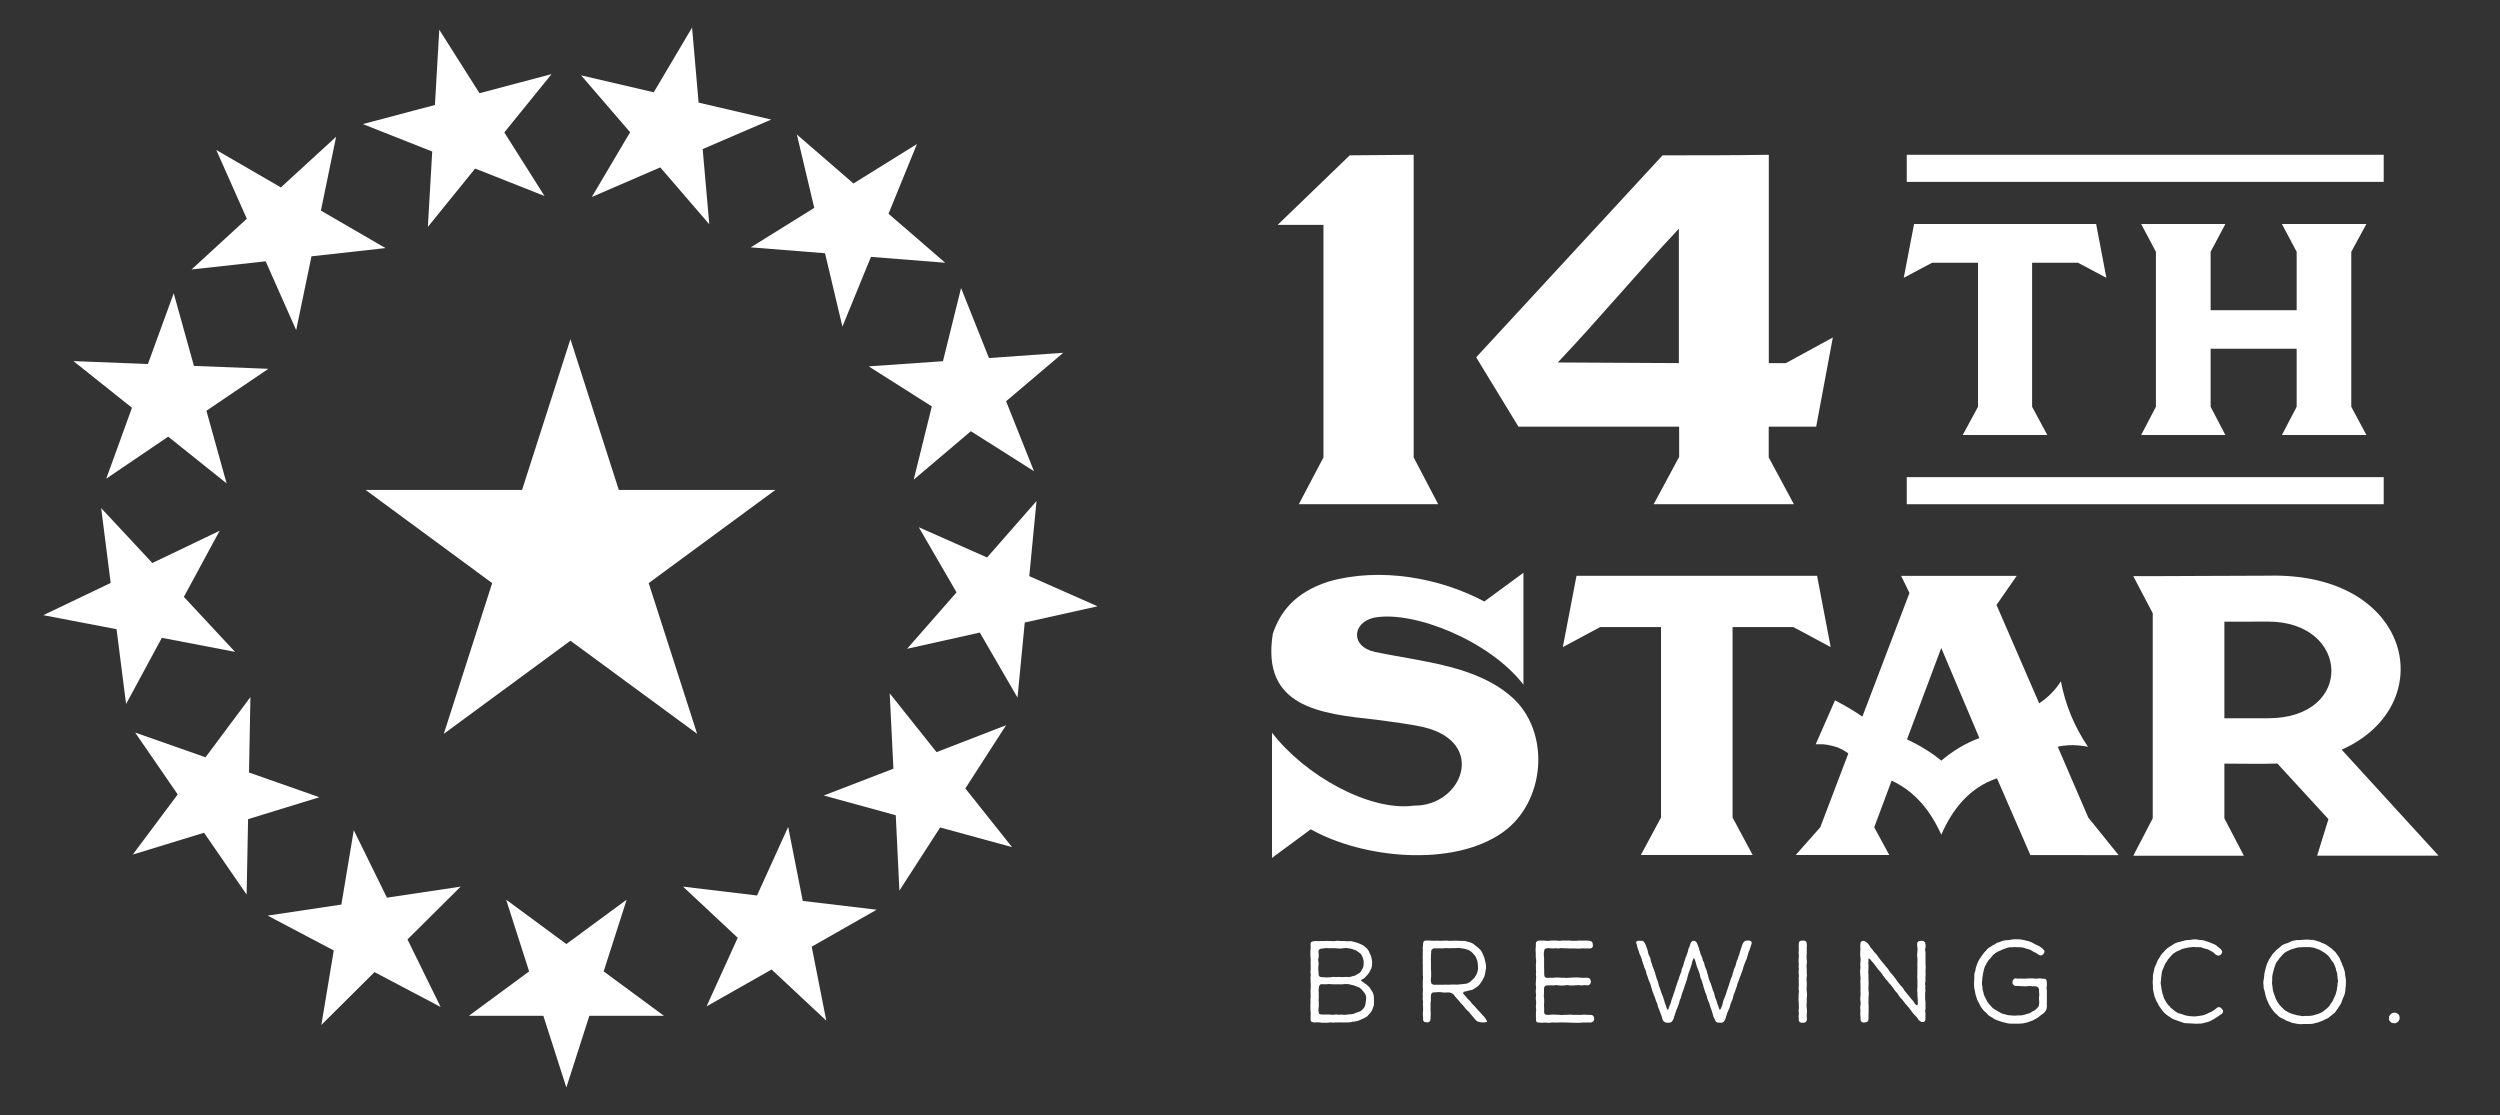 <?xml version="1.0" encoding="UTF-8"?>
<!-- Generator: Adobe Illustrator 27.2.0, SVG Export Plug-In . SVG Version: 6.00 Build 0)  -->
<svg xmlns="http://www.w3.org/2000/svg" xmlns:xlink="http://www.w3.org/1999/xlink" version="1.1" id="Layer_1" x="0px" y="0px" viewBox="0 0 276.02 123.11" style="enable-background:new 0 0 276.02 123.11;" xml:space="preserve">
<rect x="0" y="0" width="276.02" height="123.11" fill="#333333" stroke="none"/>
<style type="text/css">
	.st0{fill:#FFFFFF;}
</style>
<g>
	<g>
		<polygon class="st0" points="40.36,54.09 54.34,64.38 49,81.02 62.98,70.74 76.97,81.02 71.62,64.38 85.61,54.09 68.32,54.09     62.98,37.45 57.64,54.09   "></polygon>
		<polygon class="st0" points="69.19,99.33 62.53,104.23 55.88,99.33 58.42,107.25 51.77,112.15 59.99,112.15 62.53,120.07     65.07,112.15 73.3,112.15 66.65,107.25   "></polygon>
		<polygon class="st0" points="42.72,99.11 39.06,91.66 37.69,99.87 29.55,101.09 36.85,104.94 35.48,113.16 41.35,107.33     48.65,111.18 44.99,103.72 50.86,97.89   "></polygon>
		<polygon class="st0" points="27.49,85.29 27.65,76.96 22.69,83.61 14.92,80.88 19.62,87.71 14.66,94.35 22.53,91.94 27.23,98.77     27.39,90.44 35.26,88.02   "></polygon>
		<polygon class="st0" points="25.95,71.97 20.3,65.9 24.25,58.6 16.82,62.16 11.17,56.1 12.22,64.36 4.78,67.92 12.87,69.47     13.92,77.73 17.87,70.42   "></polygon>
		<polygon class="st0" points="11.73,52.85 18.57,48.21 25.02,53.37 22.79,45.35 29.63,40.72 21.41,40.4 19.18,32.38 16.33,40.19     8.11,39.87 14.57,45.02   "></polygon>
		<polygon class="st0" points="29.33,28.85 32.7,36.45 34.39,28.3 42.56,27.39 35.43,23.25 37.11,15.1 31.01,20.69 23.88,16.56     27.25,24.15 21.15,29.75   "></polygon>
		<polygon class="st0" points="47.24,25.05 52.46,18.61 60.12,21.64 55.68,14.62 60.9,8.18 52.94,10.29 48.5,3.28 48.02,11.59     40.06,13.7 47.72,16.73   "></polygon>
		<polygon class="st0" points="65.34,21.75 72.9,18.48 78.31,24.76 77.58,16.46 85.15,13.2 77.13,11.33 76.41,3.04 72.18,10.19     64.16,8.32 69.57,14.6   "></polygon>
		<polygon class="st0" points="82.89,27.31 91.09,27.96 93.01,36.06 96.16,28.36 104.36,29.01 98.1,23.6 101.24,15.9 94.23,20.26     87.98,14.85 89.9,22.95   "></polygon>
		<polygon class="st0" points="95.91,40.45 102.88,44.87 100.88,52.96 107.19,47.61 114.16,52.02 111.08,44.3 117.39,38.95     109.19,39.53 106.11,31.8 104.11,39.88   "></polygon>
		<polygon class="st0" points="113.64,63.61 114.44,55.32 108.98,61.55 101.44,58.21 105.61,65.4 100.15,71.63 108.18,69.84     112.34,77.02 113.14,68.73 121.18,66.94   "></polygon>
		<polygon class="st0" points="111.08,80.07 103.4,83.04 98.23,76.55 98.64,84.87 90.95,87.83 98.9,90.01 99.3,98.33 103.8,91.36     111.74,93.53 106.58,87.05   "></polygon>
		<polygon class="st0" points="88.63,99.47 87.02,91.3 83.58,98.87 75.41,97.89 81.45,103.54 78.01,111.11 85.19,107.04     91.23,112.69 89.62,104.52 96.79,100.44   "></polygon>
	</g>
	<g>
		<g>
			<path class="st0" d="M151.67,109.92l-0.04-0.16l-0.07-0.19l-0.2-0.31l-0.1-0.17l-0.1-0.13l-0.28-0.25l-0.14-0.1l-0.17-0.12     l-0.28-0.21l-0.02-0.07l0.13-0.08l0.17-0.09l0.13-0.12l0.12-0.12l0.12-0.13l0.12-0.14l0.1-0.14l0.17-0.33l0.08-0.15l0.04-0.17     l0.04-0.18v-0.19l0-0.19l-0.02-0.17l-0.03-0.17l-0.04-0.18l-0.06-0.18l-0.09-0.18l-0.15-0.34l-0.11-0.15l-0.11-0.13l-0.15-0.13     l-0.15-0.12l-0.16-0.1l-0.15-0.07l-0.36-0.15l-0.18-0.06l-0.5-0.13l-0.18-0.01l-0.16,0.01h-0.18l-0.19-0.02l-0.2-0.01l-0.19,0.01     l-0.39-0.03h-0.17l-0.17,0.03l-0.15,0.01l-0.37-0.02h-0.19l-0.18-0.01l-0.18,0.01h-0.38l-0.36,0.02l-0.18-0.01h-0.17l-0.17,0.01     l-0.17,0.04l-0.11,0.05l-0.08,0.1l-0.01,0.14v0.17l0.01,0.18l-0.01,0.19l-0.02,0.18v0.55l0.03,0.39v0.16l-0.01,0.18v0.19     l0.01,0.17v0.37l-0.01,0.19l-0.02,0.17l0.03,0.17l0.01,0.18l-0.03,0.18v0.19l0.01,0.17v0.17l0.01,0.18l0.01,0.21v0.18l-0.01,0.18     l-0.01,0.16l-0.01,0.19l0.01,0.19v0.18l0.01,0.18l-0.03,0.34l0.01,0.17v0.16l-0.01,0.19v0.55l0.03,0.39V112l-0.01,0.16v0.37     l0.01,0.15l0.05,0.1l0.12,0.06l0.18,0.04h0.19l0.18-0.01h0.18l0.16,0.02l0.18,0.03h0.53l0.35-0.03h0.21l0.17,0.02l0.16-0.02h0.21     l0.2-0.01h0.1l0.45,0.01l0.17-0.01h0.35l0.16-0.01l0.18-0.03l0.18-0.04l0.18-0.01l0.16-0.03l0.16-0.04l0.16-0.05l0.34-0.15     l0.16-0.07l0.29-0.15l0.16-0.11l0.11-0.14l0.13-0.13l0.12-0.14l0.1-0.16l0.08-0.15l0.04-0.14l0.06-0.15l0.06-0.18l0.02-0.19     v-0.33l-0.02-0.39L151.67,109.92z M145.57,105.78l0.03-0.19v-0.19l-0.03-0.35l0.04-0.17l0.15-0.11l0.16-0.04l0.18-0.01l0.19-0.03     l0.17-0.02l0.17,0.02h0.74l0.17,0.01l0.39,0.03l0.19-0.01l0.2-0.03l0.16-0.02h0.16l0.37,0.05l0.1,0.01l0.21,0.06l0.35,0.13     l0.18,0.1l0.09,0.07l0.17,0.12l0.14,0.12l0.1,0.16l0.08,0.16l0.05,0.17l0.06,0.18l0.02,0.18v0.16l-0.01,0.16l-0.01,0.18     l-0.06,0.17l-0.09,0.17l-0.09,0.16l-0.09,0.14l-0.14,0.13l-0.18,0.09l-0.14,0.09l-0.16,0.09l-0.18,0.04l-0.18,0.05l-0.14,0.04     l-0.16,0.03l-0.18-0.02h-0.19l-0.34,0.02h-0.18l-0.17-0.02h-0.18l-0.19,0.02l-0.18-0.02h-0.16l-0.18,0.03l-0.17,0.01l-0.38,0.02     l-0.35-0.03h-0.17l-0.18-0.04l-0.12-0.13l-0.03-0.18v-0.17l-0.02-0.17l-0.01-0.19v-0.19l0.01-0.2l0.03-0.17l-0.01-0.17     l-0.03-0.17l-0.02-0.15L145.57,105.78z M150.81,110.47l-0.02,0.16l-0.02,0.16l-0.04,0.18l-0.06,0.17l-0.08,0.14l-0.13,0.14     l-0.14,0.14l-0.13,0.09l-0.15,0.06l-0.36,0.12l-0.15,0.07l-0.15,0.05l-0.17,0.03l-0.35,0.02l-0.38,0.05l-0.34-0.03l-0.35,0.02     l-0.18-0.03h-0.19l-0.21,0.03h-0.19l-0.19-0.03h-0.89l-0.16-0.02l-0.1-0.04l-0.07-0.09l-0.03-0.17l-0.01-0.17v-0.17l0.03-0.2     l0.01-0.2v-0.18l-0.01-0.16l-0.02-0.16l0.02-0.2v-0.73l-0.02-0.15l0.02-0.16l0.01-0.19l0.05-0.19l0.12-0.14l0.16-0.03l0.18,0.01     h0.36l0.16-0.02h0.18l0.18,0.02l0.54,0.01l0.17-0.01l0.18,0.01h0.18l0.17-0.01l0.18-0.02h0.3l0.19,0.01l0.17,0.04l0.16,0.05     l0.18,0.03l0.18,0.06l0.16,0.07l0.18,0.06l0.19,0.09l0.13,0.12l0.13,0.12l0.12,0.15l0.11,0.14l0.1,0.14l0.07,0.16l0.04,0.18     l0.01,0.18L150.81,110.47z"></path>
			<path class="st0" d="M164.05,112.5l-0.11-0.14l-0.11-0.14l-0.12-0.12l-0.39-0.44l-0.13-0.12l-0.12-0.14l-0.11-0.13l-0.11-0.13     l-0.26-0.26l-0.12-0.14l-0.11-0.14l-0.12-0.14l-0.13-0.12l-0.13-0.13l-0.12-0.15l-0.11-0.14l-0.14-0.14l-0.08-0.14l0.07-0.13     l0.14-0.04l0.16-0.03l0.17-0.05l0.17-0.04l0.19-0.04l0.18-0.05l0.14-0.09l0.34-0.23l0.13-0.1l0.1-0.11l0.12-0.15l0.1-0.15     l0.11-0.17l0.08-0.14l0.08-0.17l0.08-0.15l0.05-0.18l0.03-0.16l0.03-0.17l0.03-0.2l0.04-0.18v-0.18l-0.01-0.18l-0.03-0.17     l-0.04-0.19l-0.08-0.34l-0.04-0.15l-0.15-0.34l-0.07-0.17l-0.08-0.14l-0.1-0.15l-0.13-0.13l-0.12-0.11l-0.13-0.11l-0.29-0.23     l-0.15-0.12l-0.15-0.08l-0.18-0.07l-0.17-0.05l-0.16-0.04l-0.16-0.05l-0.18-0.03l-0.19,0.01l-0.39-0.02l-0.33-0.01h-0.18     l-0.17,0.01h-0.19l-0.18,0.01l-0.19-0.02l-0.17-0.01l-0.35,0.01l-0.18,0.01h-0.19l-0.18-0.01h-0.19l-0.18,0.01l-0.77-0.03h-0.19     l-0.17,0.04l-0.09,0.08l-0.03,0.12l-0.03,0.15v0.18l-0.03,0.18l0.01,0.18v0.2l-0.01,0.17l0.01,0.17l-0.01,0.2v0.33l0.01,0.18     l-0.01,0.18v0.19l0.01,0.21v1.06l0.02,0.18v0.19l-0.03,0.36l0.01,0.17v0.16l-0.01,0.18l0.03,0.38l-0.02,0.18l-0.01,0.19v0.19     l0.01,0.18l-0.01,0.18v0.17l0.03,0.17v0.18l-0.02,0.18l0.02,0.18l0.01,0.19v0.2l-0.01,0.19l-0.02,0.17V112l0.02,0.19l0.01,0.21     v0.11l0.02,0.19l0.11,0.12l0.17,0.04l0.18,0.02l0.18-0.04l0.13-0.16l0.03-0.18l0.01-0.17v-0.17l0.01-0.18v-0.18l-0.02-0.39     l0.01-0.18v-0.18l-0.01-0.19l0.01-0.19l0.03-0.17v-0.55l0.04-0.21l0.12-0.14l0.18-0.04h0.19l0.17-0.02h0.36l0.15,0.02l0.18,0.02     h0.31l0.19-0.01l0.18,0.01l0.18,0.06l0.16,0.07l0.11,0.11l0.1,0.13l0.23,0.28l0.24,0.25l0.11,0.15l0.13,0.14l0.23,0.25l0.11,0.13     l0.11,0.15l0.12,0.14l0.13,0.12l0.12,0.11l0.12,0.13l0.11,0.15l0.13,0.14l0.1,0.12l0.35,0.42l0.16,0.13l0.13,0.05l0.16,0.04     l0.18,0.03h0.29l0.17-0.02l0.13-0.04l0.02-0.11l-0.09-0.11L164.05,112.5z M160.89,108.71l-0.38-0.01h-0.17l-0.19,0.01l-0.16,0.01     h-0.19l-0.19-0.01l-0.18,0.01h-0.54l-0.53,0.01l-0.18-0.04l-0.11-0.07l-0.06-0.12l-0.03-0.17v-0.16l0.01-0.17l0.02-0.18v-0.57     l-0.02-0.2v-0.89l-0.01-0.17v-0.18l0.01-0.18v-0.2l0.02-0.19v-0.17l0.03-0.17l0.14-0.15l0.18-0.05l0.16,0.01l0.18-0.01h0.18     l0.41,0.01l0.18-0.03h0.17l0.18,0.01h0.21l0.32-0.01h0.4l0.22-0.02h0.15l0.17,0.03l0.2,0.03l0.17,0.02l0.51,0.16l0.15,0.09     l0.16,0.12l0.13,0.13l0.11,0.13l0.12,0.14l0.1,0.14l0.13,0.33l0.05,0.16l0.03,0.18l0.02,0.22l0.01,0.18l0.01,0.15l-0.01,0.18     l-0.04,0.17l-0.05,0.19l-0.07,0.18l-0.11,0.16l-0.08,0.15l-0.12,0.14l-0.26,0.24l-0.14,0.13l-0.14,0.09l-0.16,0.07l-0.2,0.05     l-0.2,0.02l-0.18,0.02L160.89,108.71z"></path>
			<polygon class="st0" points="175.96,112.24 175.89,112.14 175.78,112.08 175.64,112.05 175.26,112.05 174.89,112.02      174.73,112.04 174.55,112.05 173.65,112.05 173.47,112.02 173.3,112.02 173.16,112.04 172.79,112.04 172.45,112.07      172.06,112.04 171.54,112.02 171.36,112.02 170.99,112.05 170.84,112.05 170.68,112.02 170.56,111.97 170.5,111.87      170.48,111.69 170.49,111.48 170.49,111.33 170.48,111.17 170.47,110.98 170.48,110.79 170.49,110.61 170.49,110.42      170.48,110.23 170.45,110.04 170.45,109.86 170.47,109.68 170.47,109.13 170.5,108.99 170.57,108.88 170.7,108.81 170.86,108.79      171.37,108.79 171.54,108.8 171.7,108.77 171.88,108.77 172.07,108.79 172.26,108.81 172.58,108.81 172.95,108.77 173.12,108.77      173.32,108.8 173.7,108.8 173.8,108.79 174.19,108.77 174.38,108.77 174.55,108.8 174.9,108.77 175.09,108.77 175.27,108.79      175.43,108.76 175.57,108.64 175.64,108.46 175.64,108.28 175.57,108.13 175.46,107.99 175.29,107.96 175.11,107.95      174.92,107.95 174.73,107.96 174.17,107.92 173.84,107.92 173.32,107.95 172.95,107.97 172.6,107.95 172.41,107.95      172.08,107.93 171.72,107.93 171.52,107.96 171.37,107.96 171.2,107.95 170.84,107.97 170.65,107.93 170.52,107.79 170.5,107.61      170.49,107.43 170.49,107.04 170.48,106.89 170.48,105.82 170.45,105.43 170.45,105.21 170.47,105.1 170.5,104.9 170.56,104.78      170.68,104.72 170.86,104.68 170.96,104.68 171.36,104.71 171.57,104.71 171.75,104.69 171.9,104.71 172.08,104.72      172.26,104.69 172.43,104.68 172.63,104.69 173.16,104.71 173.34,104.72 173.89,104.72 174.21,104.73 174.41,104.73      174.6,104.71 174.81,104.71 174.92,104.72 175.14,104.72 175.33,104.71 175.51,104.73 175.69,104.69 175.79,104.62      175.86,104.51 175.87,104.36 175.84,104.2 175.82,104.06 175.75,103.97 175.65,103.92 175.48,103.87 175.31,103.85      174.23,103.85 174.09,103.87 173.54,103.87 173.18,103.84 173,103.85 172.82,103.84 172.62,103.84 172.41,103.85 172.3,103.87      172.1,103.87 171.76,103.84 171.39,103.84 171.2,103.85 171.01,103.88 170.84,103.88 170.48,103.85 169.92,103.85 169.73,103.89      169.6,104.02 169.57,104.2 169.57,104.4 169.56,104.6 169.54,104.76 169.54,104.93 169.56,105.12 169.56,105.67 169.58,105.86      169.6,106.04 169.6,106.22 169.57,106.55 169.58,106.75 169.58,107.09 169.6,107.28 169.58,107.47 169.58,107.65 169.6,107.83      169.6,108.02 169.58,108.22 169.58,108.4 169.56,108.57 169.56,108.73 169.58,108.9 169.6,109.07 169.57,109.25 169.56,109.46      169.57,109.66 169.6,109.86 169.58,110.03 169.56,110.19 169.57,110.37 169.6,110.55 169.6,110.89 169.57,111.07 169.58,111.26      169.6,111.43 169.6,111.6 169.58,111.79 169.58,112.36 169.6,112.72 169.65,112.83 169.77,112.89 169.94,112.9 170.34,112.92      170.44,112.9 170.65,112.9 170.99,112.93 171.14,112.92 171.33,112.89 171.51,112.89 171.69,112.9 171.86,112.9 172.06,112.89      172.43,112.88 172.6,112.89 172.95,112.89 173.17,112.9 173.71,112.92 173.83,112.92 174.2,112.93 174.38,112.92 174.54,112.92      174.73,112.89 174.9,112.89 175.11,112.9 175.27,112.89 175.43,112.89 175.61,112.9 175.79,112.85 175.95,112.73 176.01,112.58      176,112.41    "></polygon>
			<polygon class="st0" points="193.33,103.92 193.19,103.85 193.03,103.84 192.86,103.84 192.69,103.88 192.57,103.96      192.48,104.07 192.39,104.23 192.33,104.4 192.28,104.57 192.23,104.71 192.18,104.86 192.12,105.04 192.07,105.24      192.02,105.42 191.96,105.54 191.91,105.71 191.85,105.91 191.76,106.09 191.71,106.26 191.66,106.44 191.63,106.59      191.57,106.73 191.49,106.9 191.43,107.08 191.37,107.28 191.31,107.46 191.27,107.62 191.24,107.77 191.16,107.93      191.09,108.13 191.03,108.29 190.93,108.61 190.88,108.8 190.81,108.95 190.76,109.12 190.7,109.3 190.65,109.46 190.59,109.65      190.53,109.83 190.47,110 190.41,110.14 190.34,110.3 190.28,110.47 190.22,110.66 190.19,110.84 190.14,111.01 190.07,111.17      190,111.35 189.92,111.48 189.86,111.48 189.81,111.37 189.74,111.2 189.69,111.01 189.61,110.83 189.56,110.66 189.52,110.5      189.45,110.32 189.37,110.14 189.25,109.64 189.18,109.47 189.1,109.29 189.05,109.11 189.01,108.97 188.95,108.8 188.89,108.61      188.81,108.44 188.68,108.1 188.64,107.96 188.56,107.62 188.5,107.46 188.46,107.26 188.4,107.09 188.33,106.91 188.26,106.75      188.2,106.57 188.17,106.38 188.09,106.19 188.03,106.09 187.97,105.92 187.95,105.76 187.87,105.58 187.79,105.42      187.73,105.24 187.68,105.04 187.61,104.87 187.58,104.71 187.53,104.55 187.46,104.38 187.39,104.2 187.31,104.04      187.21,103.93 187.08,103.87 186.91,103.88 186.78,103.96 186.7,104.06 186.63,104.19 186.58,104.36 186.52,104.55      186.44,104.71 186.39,104.87 186.36,105.05 186.23,105.42 186.18,105.58 186.1,105.73 186.06,105.88 186.01,106.05      185.94,106.23 185.89,106.41 185.85,106.58 185.79,106.75 185.71,106.9 185.66,107.08 185.64,107.26 185.57,107.43 185.5,107.61      185.43,107.79 185.33,108.13 185.27,108.28 185.21,108.42 185.15,108.61 185.1,108.8 185.03,108.95 184.99,109.11 184.94,109.29      184.87,109.48 184.81,109.65 184.76,109.81 184.71,109.97 184.58,110.31 184.53,110.48 184.43,110.84 184.35,111.01      184.28,111.19 184.22,111.35 184.17,111.48 184.1,111.48 184.02,111.34 183.97,111.15 183.92,110.98 183.84,110.81      183.79,110.66 183.75,110.49 183.69,110.32 183.64,110.14 183.58,109.99 183.51,109.82 183.44,109.64 183.38,109.47      183.33,109.3 183.27,109.13 183.21,108.97 183.15,108.8 183.11,108.62 183.06,108.44 183.01,108.27 182.93,108.1 182.88,107.95      182.84,107.78 182.78,107.61 182.74,107.44 182.69,107.29 182.63,107.11 182.55,106.91 182.48,106.75 182.42,106.58      182.38,106.42 182.31,106.24 182.26,106.08 182.23,105.89 182.18,105.7 182.09,105.54 182.03,105.4 181.97,105.24 181.94,105.05      181.89,104.87 181.83,104.69 181.77,104.54 181.72,104.37 181.64,104.21 181.55,104.05 181.47,103.95 181.36,103.88      181.2,103.87 180.87,103.87 180.71,103.91 180.64,104.02 180.67,104.18 180.73,104.34 180.76,104.51 180.81,104.69      180.88,104.87 180.95,105.07 181,105.25 181.06,105.42 181.15,105.58 181.21,105.75 181.26,105.89 181.3,106.06 181.36,106.24      181.48,106.6 181.53,106.77 181.68,107.11 181.74,107.28 181.77,107.46 181.82,107.62 181.89,107.78 181.95,107.97 182,108.14      182.06,108.28 182.13,108.44 182.18,108.57 182.22,108.67 182.27,108.83 182.31,108.99 182.36,109.16 182.41,109.34      182.54,109.68 182.6,109.86 182.68,110.03 182.74,110.19 182.79,110.36 182.84,110.52 182.92,110.7 182.99,110.86 183.02,111.03      183.07,111.2 183.15,111.38 183.28,111.72 183.33,111.88 183.41,112.07 183.47,112.23 183.51,112.39 183.56,112.57      183.67,112.75 183.86,112.88 184.06,112.92 184.24,112.92 184.42,112.89 184.55,112.83 184.64,112.72 184.73,112.57 184.8,112.4      184.84,112.23 184.9,112.09 184.95,111.92 185.02,111.72 185.05,111.6 185.13,111.4 185.2,111.25 185.27,111.08 185.39,110.72      185.43,110.55 185.47,110.4 185.56,110.23 185.61,110.05 185.66,109.86 185.78,109.51 185.83,109.37 185.91,109.17      185.95,109.03 185.99,108.89 186.12,108.53 186.18,108.33 186.25,108.15 186.32,107.84 186.42,107.48 186.48,107.31      186.54,107.16 186.59,107.01 186.66,106.82 186.72,106.63 186.78,106.45 186.81,106.3 186.86,106.11 186.93,105.93      186.97,105.81 187.06,105.82 187.13,105.97 187.23,106.28 187.28,106.46 187.32,106.63 187.38,106.81 187.46,106.99      187.53,107.17 187.58,107.33 187.64,107.47 187.68,107.63 187.76,107.99 187.84,108.16 187.91,108.33 187.96,108.53      188.02,108.69 188.07,108.89 188.1,109.03 188.15,109.17 188.21,109.34 188.26,109.53 188.34,109.7 188.4,109.87 188.46,110.05      188.49,110.23 188.56,110.39 188.62,110.55 188.7,110.72 188.75,110.89 188.8,111.04 188.85,111.23 188.92,111.4 188.98,111.57      189.03,111.73 189.08,111.9 189.13,112.08 189.19,112.27 189.27,112.43 189.34,112.58 189.4,112.72 189.48,112.83 189.61,112.89      189.98,112.92 190.15,112.9 190.28,112.84 190.38,112.72 190.47,112.56 190.57,112.24 190.63,112.07 190.69,111.87      190.76,111.69 190.83,111.55 190.9,111.39 190.97,111.23 191.06,110.86 191.14,110.67 191.19,110.55 191.27,110.36      191.33,110.17 191.37,109.99 191.41,109.83 191.48,109.68 191.55,109.5 191.61,109.32 191.66,109.16 191.72,109.01      191.78,108.83 191.82,108.63 191.9,108.45 191.96,108.29 192.01,108.14 192.07,107.96 192.14,107.79 192.2,107.65 192.26,107.47      192.33,107.3 192.39,107.12 192.49,106.76 192.61,106.42 192.68,106.26 192.74,106.09 192.82,105.93 192.88,105.76      192.93,105.58 192.98,105.39 193.03,105.22 193.09,105.05 193.16,104.9 193.21,104.74 193.27,104.57 193.33,104.37 193.4,104.18      193.39,104.02    "></polygon>
			<polygon class="st0" points="199.48,109.45 199.46,109.24 199.46,109.15 199.48,108.94 199.48,108.4 199.46,108.21      199.46,108.01 199.48,107.83 199.5,107.66 199.48,107.48 199.48,107.29 199.48,107.12 199.48,106.94 199.46,106.76      199.46,106.57 199.48,106.38 199.5,106.19 199.48,106.01 199.46,105.84 199.46,105.46 199.48,105.29 199.48,104.73      199.48,104.57 199.5,104.41 199.48,104.24 199.46,104.07 199.41,103.95 199.3,103.88 199.12,103.85 198.94,103.85 198.78,103.88      198.67,103.95 198.62,104.06 198.6,104.23 198.6,104.95 198.58,105.15 198.61,105.51 198.6,105.7 198.58,105.82 198.58,106.22      198.6,106.38 198.6,106.55 198.58,106.72 198.6,106.91 198.6,107.11 198.58,107.29 198.58,107.46 198.61,107.65 198.61,107.84      198.58,108.04 198.6,108.22 198.6,108.93 198.58,109.12 198.62,109.46 198.58,109.82 198.58,110.18 198.57,110.36 198.58,110.54      198.6,110.73 198.6,110.92 198.61,111.08 198.61,111.28 198.58,111.61 198.6,111.78 198.61,111.97 198.58,112.17 198.58,112.35      198.6,112.54 198.62,112.72 198.69,112.83 198.79,112.89 198.94,112.92 199.12,112.92 199.31,112.88 199.45,112.73 199.5,112.54      199.48,112.18 199.48,111.97 199.5,111.81 199.5,111.48 199.48,111.3 199.46,111.11 199.46,110.9 199.48,110.71 199.48,110.36      199.48,110.2 199.5,110.04 199.51,109.84 199.5,109.65    "></polygon>
			<polygon class="st0" points="212.59,106.4 212.59,105.13 212.55,104.94 212.55,104.77 212.6,104.59 212.6,104.41 212.59,104.23      212.53,104.05 212.42,103.92 212.26,103.88 212.06,103.88 211.86,103.91 211.72,104.02 211.66,104.2 211.69,104.59      211.72,104.77 211.69,105.11 211.68,105.3 211.66,105.48 211.7,105.84 211.7,106.22 211.69,106.4 211.69,106.58 211.7,106.77      211.7,106.94 211.69,107.09 211.69,107.65 211.68,107.83 211.69,108.04 211.7,108.21 211.7,108.93 211.69,109.08 211.68,109.25      211.68,109.43 211.7,109.61 211.7,109.95 211.72,110.11 211.73,110.3 211.74,110.47 211.74,110.84 211.7,110.98 211.63,110.99      211.51,110.92 211.38,110.77 211.3,110.63 211.19,110.48 211.07,110.35 210.95,110.2 210.85,110.07 210.73,109.93 210.63,109.81      210.28,109.38 210.09,109.07 209.97,108.93 209.84,108.81 209.74,108.68 209.63,108.53 209.51,108.39 209.4,108.23 209.3,108.07      209.18,107.93 209.08,107.79 208.96,107.65 208.85,107.52 208.72,107.38 208.52,107.09 208.43,106.95 208.31,106.81      208.18,106.67 208.07,106.51 207.95,106.38 207.84,106.24 207.71,106.1 207.61,105.96 207.5,105.82 207.39,105.67 207.3,105.53      207.07,105.25 206.93,105.12 206.73,104.84 206.5,104.58 206.33,104.29 206.21,104.15 206.07,104.04 205.92,103.93      205.75,103.87 205.59,103.91 205.49,103.96 205.42,104.06 205.39,104.4 205.39,104.57 205.41,104.74 205.38,105.11      205.38,105.51 205.41,105.7 205.43,106.04 205.41,106.2 205.39,106.37 205.39,106.57 205.41,106.77 205.38,107.13 205.36,107.28      205.38,107.44 205.39,107.66 205.41,107.86 205.42,108.01 205.41,108.18 205.39,108.37 205.41,108.57 205.41,108.94      205.42,109.11 205.41,109.29 205.41,109.47 205.42,109.65 205.42,109.81 205.41,109.97 205.39,110.17 205.39,110.35      205.41,110.54 205.43,110.72 205.42,110.9 205.39,111.09 205.38,111.28 205.41,111.61 205.39,111.81 205.39,111.99      205.42,112.37 205.42,112.56 205.45,112.72 205.57,112.85 205.75,112.9 205.93,112.88 206.11,112.84 206.25,112.72 206.3,112.53      206.3,111.99 206.31,111.79 206.31,111.08 206.29,110.7 206.3,110.52 206.3,110.13 206.31,109.96 206.33,109.78 206.33,109.6      206.31,109.43 206.29,109.24 206.29,109.02 206.3,108.84 206.31,108.67 206.31,108.5 206.3,108.31 206.3,108.13 206.29,107.95      206.3,107.75 206.29,107.57 206.27,107.4 206.27,107.25 206.29,107.08 206.29,106.87 206.3,106.68 206.29,106.5 206.27,106.33      206.29,106.16 206.29,105.98 206.3,105.84 206.37,105.82 206.49,105.92 206.61,106.08 206.72,106.2 206.83,106.32 206.93,106.45      207.05,106.6 207.17,106.77 207.27,106.9 207.37,107.04 207.62,107.31 207.74,107.47 207.81,107.56 207.91,107.73 208.03,107.87      208.13,108.02 208.26,108.16 208.37,108.29 208.48,108.42 208.59,108.57 208.72,108.69 208.83,108.84 208.95,108.99      209.05,109.12 209.14,109.26 209.25,109.41 209.5,109.69 209.59,109.84 209.69,109.99 209.8,110.13 209.91,110.24 210.03,110.37      210.15,110.54 210.26,110.68 210.36,110.81 210.49,110.94 210.59,111.08 210.71,111.21 210.84,111.37 210.95,111.51      211.04,111.64 211.14,111.78 211.24,111.9 211.5,112.18 211.63,112.31 211.73,112.46 211.84,112.62 211.97,112.72 212.07,112.8      212.21,112.84 212.4,112.84 212.53,112.72 212.59,112.56 212.58,112.37 212.58,112.19 212.59,112 212.58,111.81 212.55,111.64      212.58,111.47 212.59,111.29 212.59,110.71 212.58,110.53 212.55,110.33 212.55,109.62 212.58,109.43 212.58,109.26      212.55,109.11 212.58,108.93 212.55,108.72 212.55,108.54 212.58,108.39 212.59,108.22 212.58,108.04 212.6,107.65 212.6,107.47      212.59,107.3 212.61,106.91 212.61,106.72 212.6,106.55    "></polygon>
			<polygon class="st0" points="225.96,108.98 225.99,108.8 225.99,108.62 225.98,108.42 225.95,108.24 225.89,108.13 225.8,108.07      225.64,108.06 225.45,108.05 225.26,108.02 225.08,108.02 224.91,108.05 224.74,108.05 224.37,108.02 224,108.02 223.8,108.04      223.49,108.05 223.3,108.05 223.1,108.04 222.76,108.05 222.57,108.02 222.4,108.05 222.3,108.13 222.24,108.24 222.19,108.4      222.2,108.55 222.25,108.68 222.33,108.76 222.43,108.83 222.57,108.86 222.75,108.85 223.13,108.88 223.5,108.89 223.67,108.9      224.04,108.86 224.39,108.89 224.74,108.89 224.91,108.94 225.07,109.07 225.13,109.25 225.12,109.43 225.13,109.57      225.15,109.75 225.15,109.93 225.12,110.11 225.12,110.3 225.15,110.66 225.13,110.83 225.11,111.02 225.06,111.15      224.97,111.25 224.84,111.38 224.71,111.5 224.57,111.59 224.41,111.66 224.1,111.86 223.93,111.91 223.75,111.96 223.6,112.01      223.45,112.05 223.28,112.09 223.09,112.11 222.74,112.11 222.58,112.13 222.19,112.13 221.98,112.1 221.88,112.1 221.68,112.08      221.49,112.02 221.31,111.97 221.14,111.94 220.97,111.87 220.65,111.69 220.49,111.6 220.32,111.5 220.04,111.32 219.93,111.21      219.81,111.07 219.7,110.95 219.59,110.83 219.51,110.72 219.43,110.63 219.36,110.5 219.3,110.35 219.21,110.19 219.12,110.01      219.04,109.83 218.97,109.5 218.91,109.32 218.88,109.12 218.88,108.95 218.83,108.77 218.83,108.39 218.85,108.23      218.86,108.05 218.88,107.87 218.91,107.7 218.93,107.55 218.97,107.37 219.01,107.18 219.05,107.02 219.1,106.86 219.16,106.68      219.26,106.53 219.33,106.36 219.43,106.2 219.53,106.05 219.66,105.89 219.74,105.82 219.87,105.66 219.98,105.52      220.12,105.38 220.35,105.2 220.53,105.1 220.71,105 220.87,104.94 221.02,104.87 221.17,104.8 221.5,104.69 221.67,104.63      221.85,104.59 222.22,104.58 222.42,104.57 222.92,104.58 223.12,104.59 223.46,104.64 223.63,104.71 223.8,104.76 223.97,104.8      224.14,104.86 224.28,104.93 224.41,105.02 224.57,105.11 224.75,105.19 224.9,105.27 225.02,105.38 225.19,105.46      225.33,105.49 225.45,105.46 225.6,105.34 225.7,105.19 225.73,105.05 225.7,104.94 225.58,104.8 225.45,104.68 225.31,104.57      225.16,104.47 225,104.4 224.82,104.31 224.65,104.23 224.5,104.14 224.35,104.06 224.02,103.93 223.83,103.88 223.46,103.79      223.28,103.76 223.09,103.72 222.9,103.71 222.74,103.71 222.56,103.7 222.38,103.7 222.2,103.72 221.98,103.76 221.82,103.79      221.65,103.8 221.46,103.81 221.29,103.84 221.1,103.88 220.92,103.95 220.77,104.01 220.62,104.05 220.45,104.11 220.3,104.21      220.14,104.31 219.99,104.38 219.84,104.49 219.67,104.59 219.53,104.69 219.38,104.81 219.28,104.96 219.15,105.08      219.04,105.2 218.94,105.35 218.82,105.49 218.72,105.65 218.61,105.82 218.51,105.96 218.43,106.11 218.35,106.28      218.16,106.82 218.12,107.01 218.09,107.18 218.03,107.35 217.99,107.51 217.98,107.69 217.98,107.88 217.97,108.05      217.97,108.24 217.95,108.44 217.95,108.81 217.97,108.99 217.99,109.16 218.03,109.34 218.06,109.52 218.13,109.86      218.29,110.36 218.36,110.52 218.46,110.68 218.54,110.84 218.61,110.98 218.7,111.15 218.8,111.3 218.93,111.47 219.04,111.6      219.14,111.69 219.28,111.81 219.41,111.95 219.53,112.08 219.66,112.18 219.99,112.37 220.14,112.48 220.3,112.56      220.45,112.62 220.65,112.7 221.14,112.86 221.47,112.93 221.65,112.98 221.85,113.01 222.02,113.02 222.9,113.02 223.27,113      223.45,112.97 223.64,112.93 223.83,112.88 224,112.83 224.16,112.76 224.35,112.7 224.53,112.62 224.67,112.54 224.82,112.45      225,112.35 225.15,112.23 225.41,112.02 225.59,111.91 225.73,111.78 225.83,111.64 225.91,111.51 225.96,111.37 225.99,111.17      225.99,110.98 225.98,110.8 225.99,110.62 225.99,110.08 225.99,109.91 225.99,109.34 225.96,109.16    "></polygon>
			<polygon class="st0" points="245.25,111.32 245.14,111.23 245,111.19 244.87,111.21 244.73,111.3 244.59,111.42 244.45,111.52      244.32,111.61 244.16,111.7 243.97,111.79 243.87,111.83 243.69,111.92 243.51,112 243.37,112.05 243.2,112.1 243,112.14      242.83,112.16 242.67,112.18 242.46,112.21 242.31,112.22 242.16,112.22 241.78,112.19 241.43,112.14 241.26,112.1 240.9,111.97      240.72,111.92 240.54,111.87 240.37,111.79 240.21,111.69 240.08,111.59 239.78,111.35 239.63,111.23 239.54,111.09      239.4,110.98 239.29,110.84 239.09,110.52 239,110.36 238.93,110.22 238.87,110.04 238.82,109.86 238.75,109.69 238.72,109.51      238.68,109.34 238.64,109.15 238.62,108.95 238.56,108.62 238.56,108.44 238.59,108.24 238.6,108.06 238.62,107.87 238.64,107.7      238.66,107.55 238.69,107.35 238.73,107.16 238.8,107.02 238.87,106.86 238.93,106.71 239,106.53 239.08,106.36 239.18,106.23      239.27,106.1 239.35,105.95 239.48,105.79 239.56,105.7 239.84,105.39 239.99,105.26 240.15,105.16 240.29,105.07 240.45,104.99      240.62,104.93 240.92,104.78 241.09,104.73 241.58,104.62 241.98,104.57 242.19,104.55 242.49,104.58 242.68,104.57      243.02,104.59 243.38,104.72 243.57,104.77 243.75,104.81 243.91,104.89 244.07,104.98 244.23,105.07 244.38,105.16      244.63,105.39 244.8,105.48 244.94,105.51 245.06,105.48 245.21,105.38 245.3,105.25 245.35,105.12 245.33,105 245.24,104.85      245.1,104.71 244.95,104.6 244.82,104.49 244.68,104.37 244.53,104.28 243.87,104.01 243.72,103.96 243.53,103.91 243.38,103.85      243.22,103.81 243.02,103.79 242.83,103.78 242.68,103.75 242.52,103.72 242.33,103.71 242.13,103.72 241.76,103.78      241.42,103.79 241.26,103.83 240.87,103.93 240.7,103.98 240.54,104.01 240.35,104.07 240.17,104.14 240.02,104.21      239.88,104.32 239.72,104.42 239.58,104.5 239.45,104.59 239.27,104.71 239.14,104.84 239.01,104.96 238.9,105.1 238.77,105.22      238.66,105.35 238.56,105.49 238.46,105.66 238.27,105.96 238.18,106.13 238.12,106.31 238.05,106.47 237.97,106.64      237.89,106.82 237.85,106.99 237.81,107.17 237.77,107.37 237.73,107.55 237.7,107.71 237.7,107.9 237.7,108.07 237.68,108.28      237.68,108.58 237.7,108.77 237.7,108.97 237.7,109.16 237.73,109.34 237.77,109.52 237.8,109.69 237.84,109.87 237.89,110.04      238.02,110.37 238.09,110.53 238.27,110.84 238.34,111.01 238.45,111.16 238.56,111.32 238.66,111.46 238.77,111.61      238.88,111.74 239,111.86 239.15,111.99 239.29,112.1 239.45,112.21 239.54,112.27 239.71,112.39 239.88,112.49 240.07,112.57      240.18,112.61 240.38,112.68 240.75,112.81 240.9,112.86 241.09,112.93 241.28,112.97 241.38,112.97 241.58,112.98 241.97,113      242.16,113.01 242.46,113.03 242.67,113.02 243.02,113.01 243.2,112.98 243.4,112.92 243.75,112.84 243.91,112.78 244.1,112.7      244.2,112.64 244.39,112.54 244.56,112.43 244.86,112.24 245.14,112.04 245.31,111.94 245.43,111.77 245.45,111.59      245.36,111.45    "></polygon>
			<path class="st0" d="M258.96,107.88l-0.03-0.17l-0.02-0.2l-0.02-0.18l-0.04-0.16l-0.05-0.16l-0.05-0.18l-0.08-0.16l-0.07-0.18     l-0.06-0.17l-0.07-0.15l-0.08-0.17l-0.06-0.17l-0.08-0.15l-0.1-0.14l-0.1-0.14l-0.23-0.31l-0.25-0.22l-0.11-0.12l-0.15-0.1     l-0.16-0.12l-0.15-0.1l-0.15-0.11l-0.3-0.15l-0.17-0.06l-0.14-0.07l-0.16-0.07l-0.2-0.05l-0.17-0.06l-0.18-0.05l-0.18-0.04h-0.18     l-0.18-0.01l-0.17-0.02h-0.21l-0.32,0.02l-0.36,0.03h-0.38l-0.18,0.04l-0.18,0.03l-0.16,0.04l-0.33,0.16l-0.15,0.07l-0.15,0.04     l-0.17,0.06l-0.18,0.08l-0.16,0.11l-0.15,0.13l-0.1,0.1l-0.13,0.09l-0.14,0.12l-0.14,0.14l-0.12,0.14l-0.12,0.11l-0.1,0.12     l-0.09,0.14l-0.1,0.16l-0.11,0.15l-0.18,0.34l-0.08,0.17l-0.13,0.36l-0.08,0.33l-0.04,0.16l-0.05,0.19l-0.03,0.18l-0.02,0.17     l-0.01,0.18l-0.03,0.17l-0.03,0.18l-0.02,0.16v0.17l0.02,0.21l0.01,0.19l0.02,0.17l0.05,0.15l0.05,0.18l0.04,0.2l0.08,0.33     l0.05,0.17l0.06,0.16l0.08,0.18l0.07,0.16l0.07,0.16l0.09,0.17l0.18,0.28l0.1,0.14l0.11,0.16l0.12,0.14l0.11,0.13l0.14,0.11     l0.13,0.13l0.14,0.13l0.14,0.1l0.16,0.09l0.16,0.07l0.16,0.08l0.14,0.08l0.18,0.08l0.17,0.06l0.31,0.13l0.39,0.08l0.15,0.03     l0.38,0.05h0.18l0.1-0.02h0.6l0.34-0.01l0.18-0.02l0.17-0.04l0.16-0.05l0.17-0.03l0.36-0.13l0.16-0.06l0.29-0.14l0.15-0.07     l0.15-0.07l0.16-0.09l0.14-0.13l0.14-0.1l0.29-0.24l0.13-0.12l0.11-0.15l0.09-0.15l0.11-0.13l0.08-0.15l0.12-0.17l0.09-0.15     l0.08-0.14l0.05-0.16l0.13-0.34l0.07-0.15l0.08-0.19l0.06-0.19l0.03-0.18l0.02-0.15l0.02-0.16l0.01-0.2l0.03-0.18l0.01-0.19     v-0.31l-0.01-0.19L258.96,107.88z M258.08,108.55v0.2l-0.02,0.17l-0.04,0.19l-0.01,0.18l-0.1,0.35l-0.05,0.18l-0.07,0.15     l-0.24,0.52l-0.08,0.14l-0.1,0.13l-0.09,0.14l-0.1,0.16l-0.25,0.26l-0.15,0.12l-0.29,0.23l-0.14,0.09l-0.15,0.08l-0.15,0.06     l-0.16,0.06l-0.19,0.05l-0.32,0.1l-0.35,0.05l-0.19,0.01h-0.38l-0.18,0.01h-0.17l-0.17-0.04l-0.2-0.03l-0.17-0.03l-0.16-0.05     l-0.17-0.04l-0.17-0.05l-0.16-0.06l-0.17-0.07l-0.15-0.08l-0.31-0.18l-0.15-0.13l-0.08-0.09l-0.15-0.14l-0.26-0.29l-0.1-0.14     l-0.09-0.14l-0.07-0.14l-0.09-0.16l-0.07-0.17l-0.06-0.18l-0.13-0.34l-0.05-0.18l-0.04-0.18l-0.02-0.18l-0.02-0.17l-0.03-0.18     l-0.03-0.2l0.02-0.16l0.01-0.14v-0.4l0.03-0.19l0.04-0.18l0.04-0.15l0.04-0.17l0.1-0.36l0.13-0.36l0.08-0.16l0.09-0.13l0.13-0.16     l0.11-0.17l0.1-0.11l0.11-0.12l0.11-0.14l0.28-0.26l0.14-0.09l0.17-0.09l0.18-0.08l0.14-0.07l0.15-0.05l0.34-0.1l0.18-0.06     l0.19-0.04l0.38-0.02l0.18-0.01h0.73l0.16,0.03l0.19,0.02l0.19,0.05l0.33,0.13l0.16,0.05l0.31,0.18l0.17,0.1l0.14,0.09l0.26,0.21     l0.15,0.14l0.11,0.14l0.09,0.14l0.11,0.16l0.11,0.16l0.11,0.13l0.08,0.15l0.06,0.17l0.08,0.18l0.05,0.16l0.03,0.18l0.06,0.16     l0.06,0.2l0.01,0.19l0.02,0.18l0.02,0.16l0.02,0.19l0.02,0.16L258.08,108.55z"></path>
			<polygon class="st0" points="264.87,112.07 264.74,111.94 264.59,111.84 264.45,111.81 264.29,111.81 264.11,111.86      263.97,111.96 263.85,112.09 263.77,112.26 263.77,112.43 263.77,112.59 263.84,112.73 263.95,112.85 264.09,112.93      264.26,112.97 264.42,112.98 264.56,112.94 264.7,112.85 264.83,112.72 264.91,112.58 264.94,112.41 264.92,112.22    "></polygon>
		</g>
		<g>
			<g>
				<g>
					<path class="st0" d="M151.78,71.97c-2.67-0.57-2.53-3.22-0.06-3.78c4.43-0.81,12.81,2.61,16.48,7.4V63.24l-4.32,3.17       c-4.89-2.61-11.5-3.83-17.2-2.2c-3.67,1.18-5.34,3.32-6.15,5.76c-1.3,8.12,5.25,8.83,11.4,9.49c1.85,0.26,3.68,0.47,5.24,0.82       c7.06,1.68,4.27,8.74-1.06,8.67c-4.88,0.66-12.04-3.32-15.67-8.06v13.83l4.28-3.16c5.7,3.22,15.72,4.24,21.22,0.32       c4.58-3.27,5.25-10.62,1.36-14.56C163.33,73.45,157.02,73.09,151.78,71.97"></path>
					<polygon class="st0" points="197.99,69.23 202.12,71.44 200.62,63.57 174.06,63.57 172.55,71.44 176.68,69.23 183.39,69.23        183.39,90.26 181.16,94.4 193.51,94.4 191.29,90.26 191.29,69.23      "></polygon>
					<path class="st0" d="M233.9,94.4l-3.34-4.14l-3.37-7.82c0.4-0.09,0.8-0.14,1.22-0.16c0.68-0.04,1.38,0.03,2.12,0.17       c-1.52-2.24-2.5-4.64-2.99-7.23c-0.62,0.98-1.43,1.79-2.4,2.43l-4.71-10.86l2.23-3.21h-12.76l0.92,1.89l-5.2,13.65       c-0.73-0.51-1.73-1.12-3.02-1.8l-2.13,4.85h0.4c0.58-0.03,1.22,0.1,1.99,0.34c0.46,0.2,0.88,0.42,1.21,0.68l-3.1,8.15       l-2.71,3.06h10.33l-1.66-3.06l1.92-5.15c2.56,1.17,4.32,3.35,5.48,5.97c1.26-2.86,3.12-5.2,6.15-6.23l3.69,8.48H233.9z        M214.33,83.98c-1.11-0.92-2.37-1.68-3.78-2.35l3.78-10.09l4.21,9.95C216.99,82.05,215.6,82.92,214.33,83.98"></path>
					<path class="st0" d="M235.53,63.61c4.6,0.01,10.31-0.05,14.9-0.05c15.96-0.42,19.15,14.3,8.11,19.21l10.69,11.7h-13.4       l1.25-4.03l-5.64-6.14c-1.76,0.06-4.31,0.01-5.85,0.01v6.04l2.15,4.13h-12.21l2.15-4.13V67.71L235.53,63.61z M245.59,79.3h4.84       c9.55,0,9.05-10.67,0-10.67l-4.84,0.01V79.3z"></path>
				</g>
				<g>
					<g>
						<polygon class="st0" points="156.08,17.09 149.02,17.15 141.06,24.83 146.12,24.83 146.12,50.5 143.4,55.67 158.79,55.67         156.08,50.5       "></polygon>
						<path class="st0" d="M185.36,50.5l-2.78,5.17h15.48l-2.78-5.17v-3.39h5.24l1.84-9.85l-5.18,2.83h-1.89V17.09        c-3.99,0.06-7.77,0.06-11.73,0.06l-20.58,22.3l4.67,7.66h17.74V50.5z M171.99,40.02c4.6-4.84,8.82-9.96,13.37-14.76v14.83        L171.99,40.02z"></path>
					</g>
					<g>
						<polygon class="st0" points="259.6,27.8 261.27,24.73 251.94,24.73 253.57,27.8 253.57,34.25 244.07,34.25 244.07,27.8         245.7,24.73 236.4,24.73 238.03,27.8 238.03,44.91 236.4,48.03 245.7,48.03 244.07,44.91 244.07,38.5 253.57,38.5         253.57,44.91 251.94,48.03 261.27,48.03 259.6,44.91       "></polygon>
						<polygon class="st0" points="229.43,29.01 232.56,30.67 231.43,24.73 211.33,24.73 210.19,30.67 213.32,29.01 218.39,29.01         218.39,44.91 216.7,48.03 226.04,48.03 224.36,44.91 224.36,29.01       "></polygon>
					</g>
					<g>
						<rect x="210.52" y="52.68" class="st0" width="52.66" height="2.99"></rect>
					</g>
					<g>
						<rect x="210.52" y="17.09" class="st0" width="52.66" height="2.99"></rect>
					</g>
				</g>
			</g>
		</g>
	</g>
</g>
</svg>

